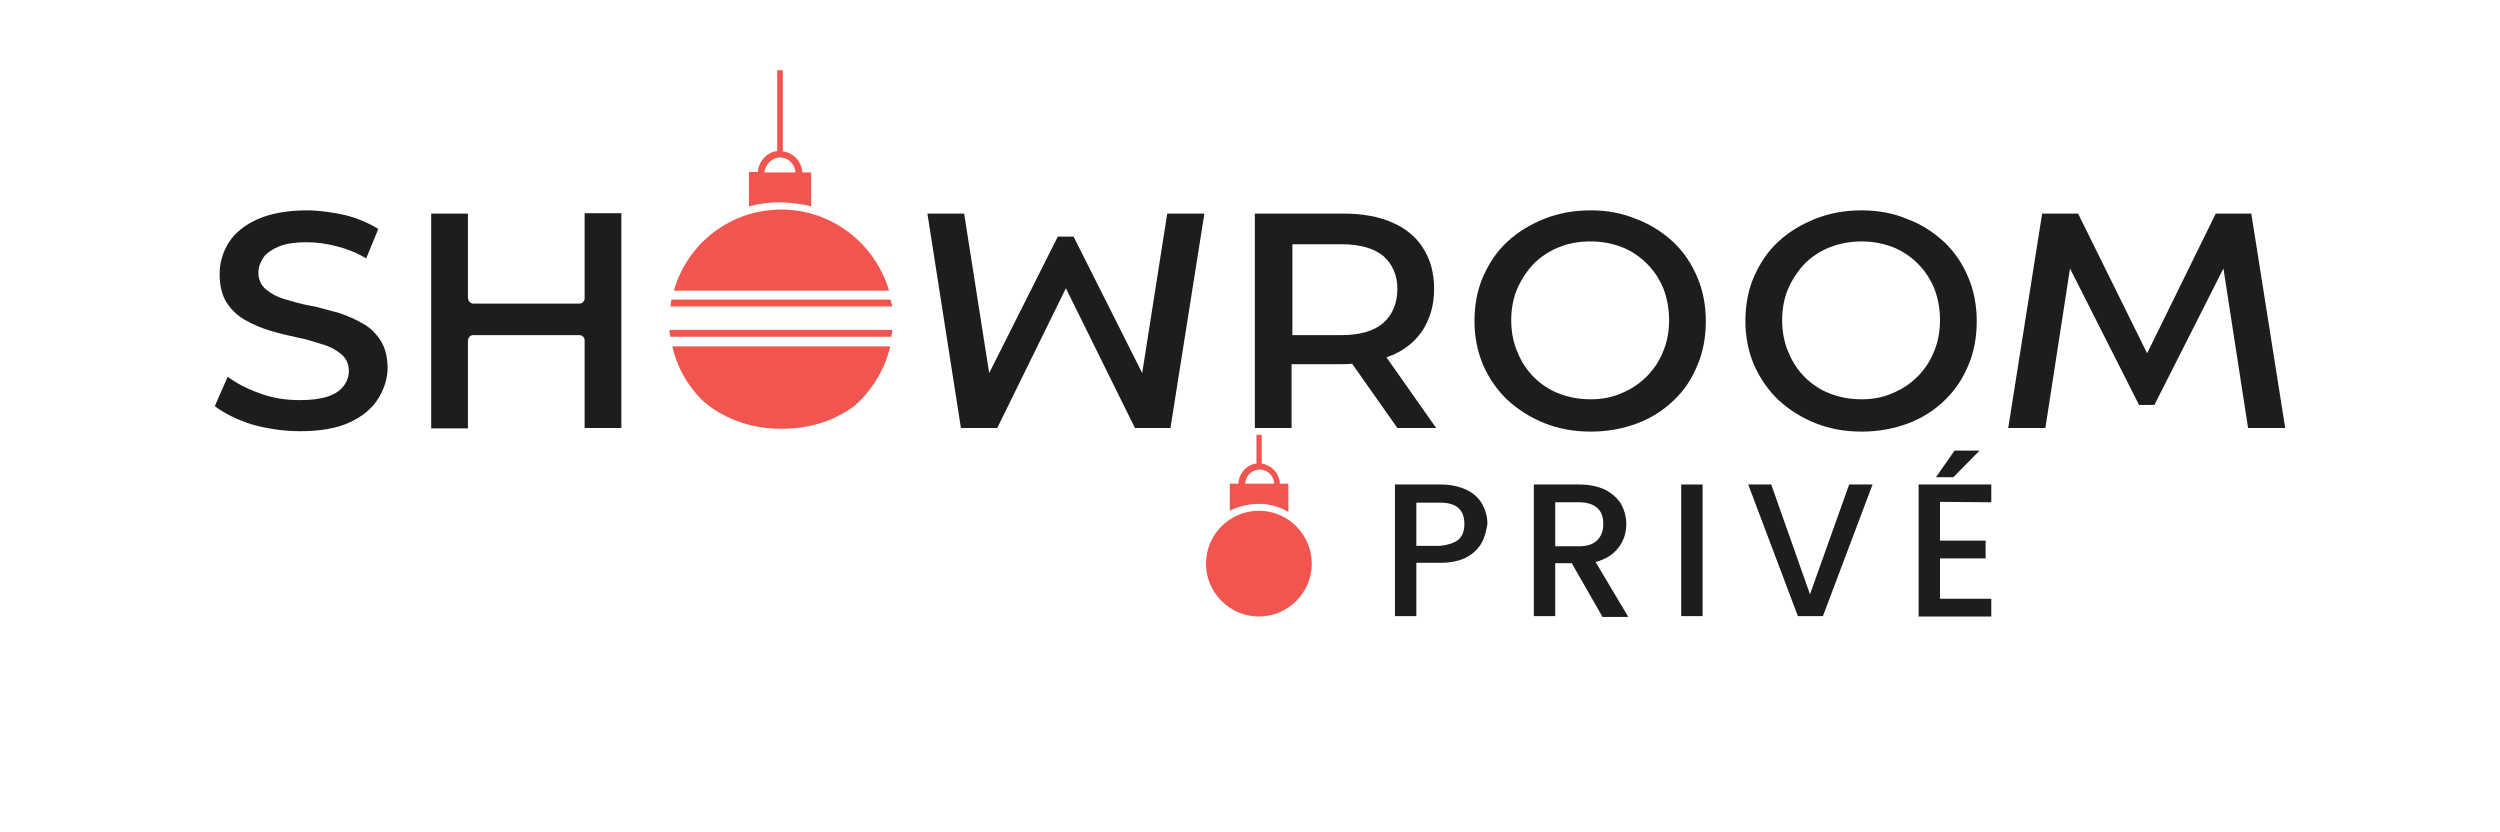 <?xml version="1.0" encoding="utf-8"?>
<!-- Generator: Adobe Illustrator 27.5.0, SVG Export Plug-In . SVG Version: 6.00 Build 0)  -->
<svg version="1.1" id="Logo" xmlns="http://www.w3.org/2000/svg" xmlns:xlink="http://www.w3.org/1999/xlink" x="0px" y="0px"
	 viewBox="0 0 619.2 206.1" style="enable-background:new 0 0 619.2 206.1;" xml:space="preserve">
<style type="text/css">
	.st0{fill:none;}
	.st1{fill:#1D1D1B;}
	.st2{fill:#F2554F;}
</style>
<rect y="0" class="st0" width="619.2" height="206.1"/>
<g>
	<g>
		<g>
			<g>
				<g>
					<g>
						<g>
							<path class="st1" d="M346.1,106h9.6l-12.3-17.5l0.8-0.3c0.2-0.1,0.3-0.1,0.6-0.2c3.4-1.5,5.9-3.6,7.7-6.4
								c1.7-2.8,2.7-6,2.7-10s-0.9-7.3-2.7-10.1c-1.7-2.8-4.4-5-7.7-6.4c-3.4-1.5-7.4-2.2-12.2-2.2h-21.8V106h9.1V90.2h12.7
								c0.7,0,1.3,0,2.1-0.1h0.2L346.1,106z M332.3,83h-12.2V60.5h12.2c4.5,0,8,1,10.3,2.9l0,0c2.3,2,3.5,4.8,3.5,8.2
								s-1.2,6.4-3.5,8.4C340.3,82,336.8,83,332.3,83z"/>
						</g>
						<g>
							<path class="st1" d="M394,52.1c-4.2,0-8,0.7-11.5,2.1c-3.5,1.4-6.5,3.2-9.2,5.7c-2.6,2.4-4.5,5.3-6,8.7
								c-1.4,3.2-2.1,7-2.1,10.9c0,3.8,0.7,7.5,2.1,10.8s3.5,6.3,6,8.7c2.6,2.4,5.7,4.4,9.2,5.8s7.3,2.1,11.5,2.1
								c4.1,0,7.9-0.7,11.4-2c3.5-1.3,6.5-3.2,9.1-5.7c2.6-2.4,4.5-5.3,5.9-8.7c1.4-3.2,2.1-7,2.1-10.9s-0.7-7.7-2.1-10.9
								c-1.4-3.4-3.4-6.3-5.9-8.7c-2.6-2.4-5.6-4.4-9.1-5.7C401.9,52.8,398.1,52.1,394,52.1z M394,98.9c-2.8,0-5.5-0.5-7.8-1.4
								c-2.4-0.9-4.5-2.3-6.3-4.1s-3.1-3.8-4.1-6.3c-1-2.3-1.5-5-1.5-7.8c0-2.8,0.5-5.5,1.5-7.8c1-2.3,2.4-4.4,4.1-6.2
								c1.7-1.7,3.8-3.1,6.3-4.1s5-1.4,7.8-1.4s5.3,0.5,7.7,1.4c2.3,0.9,4.4,2.3,6.2,4.1s3.1,3.8,4.1,6.2c0.9,2.3,1.4,5,1.4,7.8
								c0,2.8-0.5,5.5-1.5,7.8c-0.9,2.3-2.3,4.4-4.1,6.2s-3.8,3.1-6.2,4.1C399.3,98.4,396.8,98.9,394,98.9z"/>
						</g>
						<g>
							<path class="st1" d="M461.1,52.1c-4.2,0-8,0.7-11.5,2.1c-3.5,1.4-6.5,3.2-9.2,5.7c-2.6,2.4-4.5,5.3-6,8.7
								c-1.4,3.2-2.1,7-2.1,10.9c0,3.8,0.7,7.5,2.1,10.8c1.4,3.2,3.5,6.3,6,8.7c2.6,2.4,5.7,4.4,9.2,5.8s7.3,2.1,11.5,2.1
								c4.1,0,7.9-0.7,11.4-2c3.5-1.3,6.5-3.2,9.1-5.7s4.5-5.3,5.9-8.7c1.4-3.2,2.1-7,2.1-10.9s-0.7-7.7-2.1-10.9
								c-1.4-3.4-3.4-6.3-5.9-8.7c-2.6-2.4-5.6-4.4-9.1-5.7C469.1,52.8,465.1,52.1,461.1,52.1z M461.1,98.9c-2.8,0-5.5-0.5-7.8-1.4
								c-2.4-0.9-4.5-2.3-6.3-4.1s-3.1-3.8-4.1-6.3c-1-2.3-1.5-5-1.5-7.8c0-2.8,0.5-5.5,1.5-7.8c1-2.3,2.4-4.4,4.1-6.2
								c1.7-1.7,3.8-3.1,6.3-4.1c2.4-0.9,5-1.4,7.8-1.4c2.8,0,5.3,0.5,7.7,1.4c2.3,0.9,4.4,2.3,6.2,4.1s3.1,3.8,4.1,6.2
								c0.9,2.3,1.4,5,1.4,7.8c0,2.8-0.5,5.5-1.5,7.8c-0.9,2.3-2.3,4.4-4.1,6.2s-3.8,3.1-6.2,4.1C466.5,98.4,463.9,98.9,461.1,98.9z
								"/>
						</g>
						<g>
							<path class="st1" d="M144.8,106h9.1V52.8h-9.1v21.2c-0.1,0.7-0.6,1.2-1.3,1.2h-26.2c-0.8,0-1.3-0.6-1.4-1.4V52.9h-9.1v53.2
								h9.1V84.4c0.1-0.9,0.6-1.4,1.3-1.4h26.3c0.7,0,1.2,0.5,1.3,1.2v0.1V106z"/>
						</g>
						<polygon class="st1" points="289.1,52.9 282.9,92.4 265.9,58.6 262,58.6 245,92.4 238.8,52.9 229.7,52.9 238,106 247,106 
							264,71.4 281.1,106 289.9,106 298.3,52.9 						"/>
						<polygon class="st1" points="506.6,106 512.7,66.5 529.8,100.3 533.6,100.3 550.7,66.5 556.8,106 566,106 557.6,52.9 
							548.8,52.9 531.8,87.5 514.7,52.9 505.8,52.9 497.4,106 						"/>
					</g>
					<path class="st1" d="M74.4,106.8c-4.2,0-8.2-0.6-12.1-1.7c-3.7-1.2-6.7-2.7-9.1-4.5l3.2-7.3c2.1,1.6,4.8,3,7.9,4.1
						c3.2,1.2,6.5,1.7,9.9,1.7c2.9,0,5.2-0.3,7-0.9s3.1-1.5,3.9-2.6c0.8-1,1.3-2.3,1.3-3.7c0-1.7-0.6-3.1-1.9-4.2
						c-1.2-1-2.8-1.9-4.6-2.4S76,84,73.7,83.6c-2.3-0.5-4.5-1-6.8-1.7c-2.3-0.7-4.4-1.6-6.3-2.7s-3.4-2.6-4.5-4.3s-1.7-4.2-1.7-7
						c0-2.9,0.8-5.5,2.3-7.9c1.5-2.3,3.9-4.3,7.1-5.7c3.1-1.4,7.3-2.2,12.2-2.2c3.2,0,6.4,0.5,9.6,1.2c3.1,0.8,5.8,2,8.1,3.4l-3,7.3
						c-2.3-1.4-4.9-2.4-7.3-3c-2.6-0.7-5.1-1-7.4-1c-2.8,0-5,0.3-6.8,1c-1.7,0.7-3.1,1.6-3.9,2.7c-0.8,1.2-1.3,2.4-1.3,3.8
						c0,1.7,0.6,3.1,1.9,4.2c1.2,1,2.8,1.9,4.6,2.4s3.9,1.2,6.3,1.6s4.6,1.2,6.8,1.7c2.2,0.7,4.3,1.6,6.2,2.7c1.9,1,3.4,2.6,4.5,4.3
						s1.7,4.1,1.7,6.8S95,96.7,93.5,99c-1.5,2.3-3.9,4.3-7.1,5.7C83.3,106.1,79.3,106.8,74.4,106.8z"/>
				</g>
			</g>
		</g>
	</g>
	<g>
		<path class="st1" d="M367,134.4c-0.8,1.5-2.1,2.7-3.7,3.6c-1.7,0.9-3.9,1.4-6.6,1.4h-5.9v13.2h-5.3V120h11.3
			c2.6,0,4.6,0.5,6.4,1.3c1.7,0.8,3,2,3.9,3.5c0.8,1.5,1.3,3.1,1.3,5C368.1,131.4,367.8,133,367,134.4z M361.2,133.7
			c1-0.9,1.5-2.2,1.5-3.9c0-3.6-2-5.3-6-5.3h-5.9v10.7h5.9C358.6,135,360.1,134.5,361.2,133.7z"/>
		<path class="st1" d="M396.8,152.6l-7.5-13.1h-4.1v13.1h-5.3V120h11.3c2.6,0,4.6,0.5,6.4,1.3c1.7,0.9,3,2.1,3.9,3.5
			c0.8,1.5,1.3,3.1,1.3,5c0,2.1-0.6,4.1-1.9,5.8s-3.1,2.9-5.7,3.6l8.1,13.6h-6.5V152.6z M385.2,135.3h5.9c2,0,3.5-0.5,4.5-1.5
			c1-1,1.5-2.3,1.5-4.1s-0.5-3-1.5-3.9c-1-0.9-2.6-1.4-4.5-1.4h-5.9V135.3z"/>
		<path class="st1" d="M421.7,120v32.6h-5.3V120H421.7z"/>
		<path class="st1" d="M463.8,120l-12.3,32.6h-6.2L433,120h5.7l9.6,27.2l9.7-27.2H463.8z"/>
		<path class="st1" d="M480.5,124.3v9.6h11.3v4.4h-11.3v10h12.7v4.4h-18V120h18v4.4L480.5,124.3L480.5,124.3z"/>
		<g>
			<polygon class="st1" points="484.1,111.6 490.3,111.6 483.8,118.2 479.5,118.2 			"/>
		</g>
	</g>
</g>
<g>
	<path class="st2" d="M165.8,81.7c0,0.6,0.1,1.2,0.2,1.7h54.8c0.1-0.6,0.1-1.2,0.2-1.7H165.8z"/>
	<path class="st2" d="M220.6,74.2h-54.3c-0.1,0.6-0.2,1.2-0.2,1.7H221C220.8,75.3,220.7,74.8,220.6,74.2z"/>
	<path class="st2" d="M174,99.2c2.3,2.1,5.1,3.7,8.1,4.9c3.5,1.4,7.3,2.1,11.5,2.1c4.1,0,7.9-0.7,11.4-2c2.3-0.9,4.4-2.1,6.3-3.4
		c4.5-3.8,7.8-9.1,9.2-15h-54C167.7,91,170.4,95.7,174,99.2z"/>
	<path class="st2" d="M193.5,51.9c-12.7,0-23.3,8.5-26.6,20.1h53.3C216.8,60.4,206.1,51.9,193.5,51.9z"/>
	<path class="st2" d="M200.9,51.1v-8.4h-2.2c-0.1-2.7-2.2-4.9-4.8-5.2V17.4h-1.4v20c-2.6,0.3-4.6,2.6-4.8,5.2h-2.2v8.5
		c2.6-0.7,5.1-1,7.9-1C196,50.2,198.6,50.5,200.9,51.1z M193.2,39c2,0,3.7,1.6,3.8,3.7h-7.7C189.6,40.6,191.3,39,193.2,39z"/>
</g>
<g>
	<path class="st2" d="M298.7,139.6c0,7.2,5.9,13.1,13.1,13.1c7.2,0,13.1-5.9,13.1-13.1c0-7.2-5.9-13.1-13.1-13.1
		C304.6,126.5,298.7,132.4,298.7,139.6z"/>
	<path class="st2" d="M311.8,124.8c2.7,0,5.1,0.7,7.3,2v-7h-2.1c-0.1-2.6-2.1-4.6-4.5-5v-7.1h-1.3v7.1c-2.4,0.3-4.3,2.3-4.5,5h-2.1
		v6.7C306.8,125.4,309.3,124.8,311.8,124.8z M312,116.3c1.9,0,3.5,1.5,3.6,3.5h-7.2C308.5,117.8,310.1,116.3,312,116.3z"/>
</g>
</svg>
